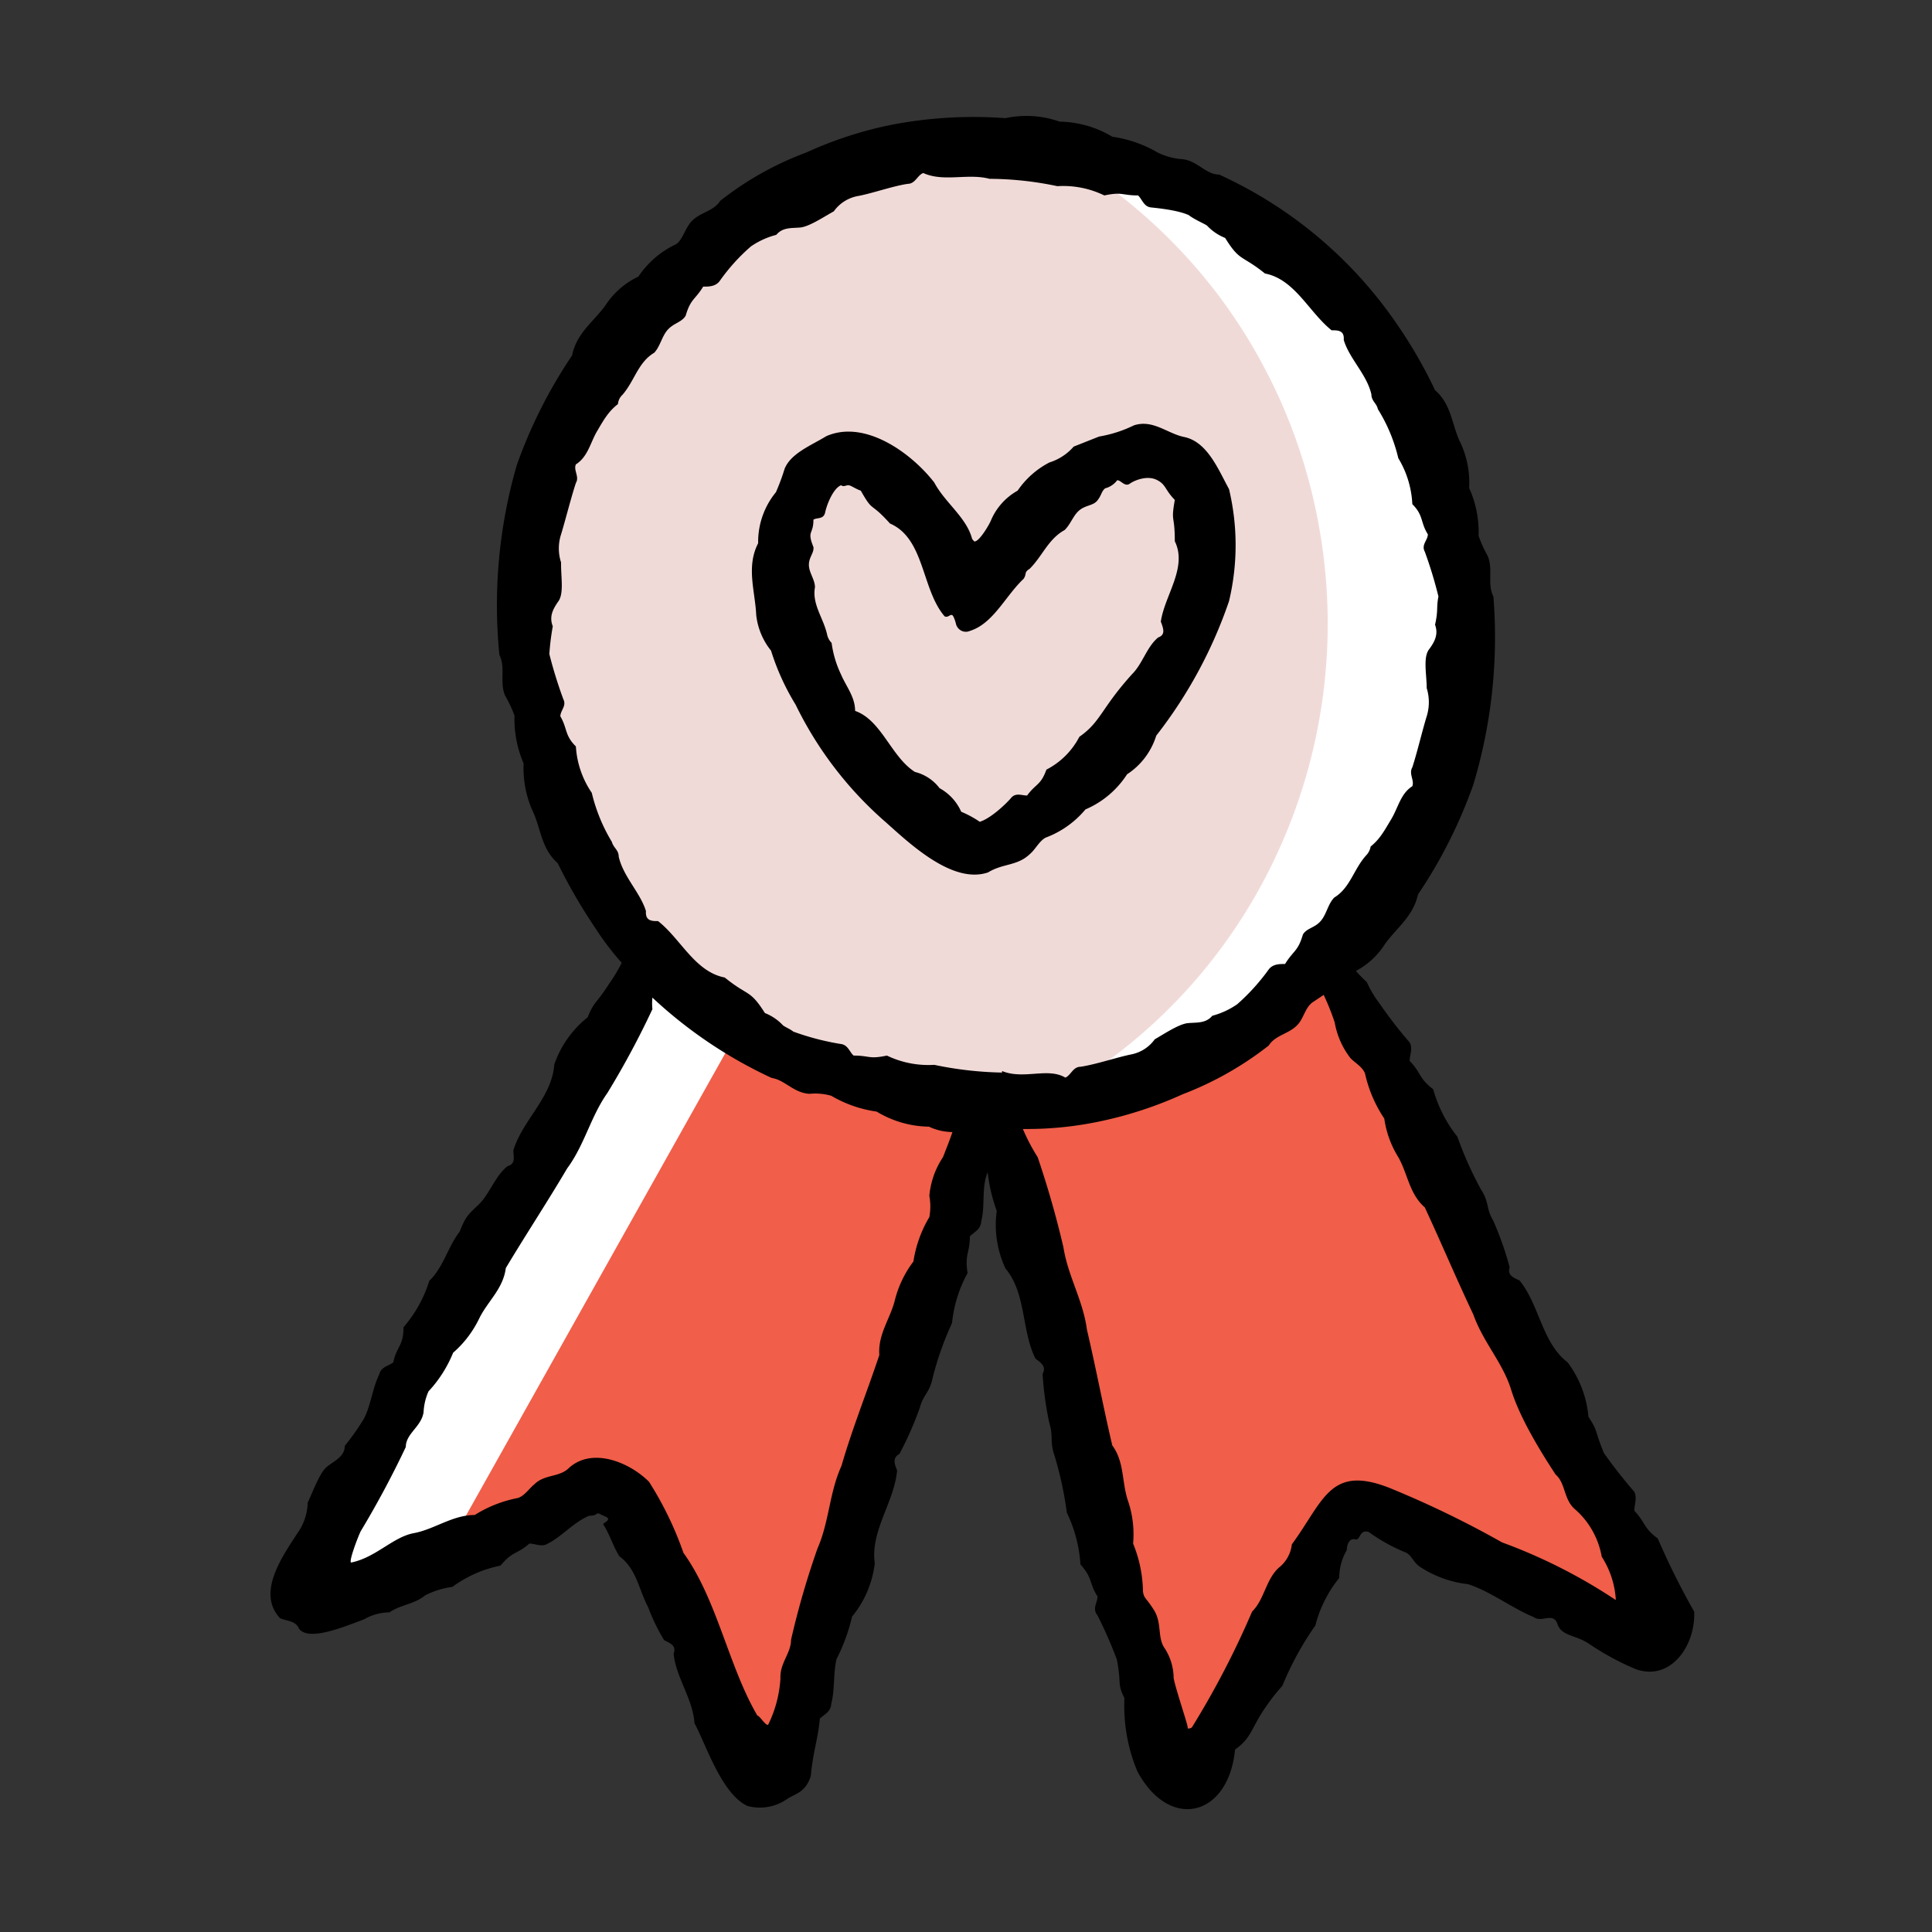 <svg width="50" height="50" fill="none" xmlns="http://www.w3.org/2000/svg"><rect width="100%" height="100%" fill="#333333" stroke="none"/><path d="M7.875 40.998l20.833-36.98c12.118 2.73 13.5 22.35-3.196 24.8-7.833 11.25-17.637 12.18-17.637 12.18z" fill="#fff"/><path d="M19.179 26.528l-7.245 12.92 3.95-1.18 3.99 7.8 5.413-16.72-6.108-2.82zM25.875 28.668l4.902 17.06 4.206-7 7.843 3.65-8.235-17.19c-3.157 2.23-6.138 3.66-8.716 3.48z" fill="#F15E49"/><path d="M27.218 28.388a13.804 13.804 0 005.428-5.488 14.17 14.17 0 001.464-9.412 14.064 14.064 0 00-2.588-5.86 13.967 13.967 0 00-2.176-2.28 14.12 14.12 0 00-1.255-.93c-18.294-3.19-19.804 24.67-.873 23.97z" fill="#F0DAD7"/><path d="M42.904 39.818c-.383-.29-.314-.41-.608-.72 0-.16.078-.33 0-.49-.277-.32-.54-.654-.785-1-.254-.61-.147-.56-.402-.94a2.751 2.751 0 00-.539-1.41c-.666-.51-.725-1.48-1.245-2.12-.147-.07-.323-.13-.255-.34a8.223 8.223 0 00-.431-1.22c-.186-.31-.088-.45-.314-.8a9.294 9.294 0 01-.608-1.36 3.475 3.475 0 01-.627-1.23c-.382-.29-.304-.42-.608-.73 0-.16.088-.32 0-.48a10.973 10.973 0 01-.774-1 2.79 2.79 0 01-.334-.56 3.911 3.911 0 01-.284-.29c.308-.162.568-.403.755-.7.314-.43.725-.71.853-1.28a12.604 12.604 0 001.431-2.84 13.25 13.25 0 00.52-4.87c-.167-.33 0-.69-.147-1.05a3.115 3.115 0 01-.236-.52 2.776 2.776 0 00-.245-1.24 2.45 2.45 0 00-.215-1.15c-.236-.46-.226-1-.667-1.38a12.144 12.144 0 00-.98-1.7 11.19 11.19 0 00-4.608-3.88c-.353 0-.579-.38-.98-.4a1.719 1.719 0 01-.609-.17 3.251 3.251 0 00-1.176-.41 2.733 2.733 0 00-1.363-.39c-.45-.16-.935-.19-1.402-.09a11.221 11.221 0 00-2.94.17c-.764.153-1.507.395-2.217.72-.8.297-1.551.718-2.225 1.25-.196.31-.627.3-.824.64-.107.16-.166.37-.313.48a2.385 2.385 0 00-.98.84 2.071 2.071 0 00-.863.76c-.314.42-.745.72-.853 1.28a12.599 12.599 0 00-1.432 2.84 13.054 13.054 0 00-.45 4.91c.166.33 0 .7.146 1.05.096.166.178.34.245.52-.013.426.068.85.236 1.24-.018.408.056.815.215 1.19.236.47.226 1 .667 1.39.287.586.615 1.15.98 1.69a7.3 7.3 0 00.677.89 4.287 4.287 0 01-.324.54c-.362.56-.382.44-.558.87a2.679 2.679 0 00-.863 1.22c-.059.85-.814 1.43-1.059 2.22 0 .17.069.35-.147.41-.324.25-.47.73-.755 1-.284.27-.333.31-.49.7-.314.41-.412.91-.784 1.27a3.328 3.328 0 01-.667 1.2c0 .49-.177.49-.265.91-.127.1-.314.11-.363.31-.176.36-.215.79-.392 1.14-.15.248-.317.485-.5.71 0 .28-.274.39-.46.54-.187.15-.353.62-.5.93-.007.284-.1.56-.265.79-.402.62-1.059 1.55-.451 2.2.176.08.402.06.49.27.255.35 1.216-.07 1.686-.24.201-.116.427-.178.657-.18.284-.2.647-.21.922-.44.222-.113.46-.187.706-.22.371-.273.796-.46 1.245-.55.313-.38.431-.29.745-.57.166 0 .323.1.48 0 .373-.19.677-.56 1.069-.72.196 0 .186-.07.235-.06.05.01 0 0 .186.08.187.08-.058.16-.058.2.176.27.255.57.421.83.441.32.5.86.745 1.32.11.296.248.58.412.85.157.08.324.14.245.35.059.61.5 1.17.54 1.8.284.51.695 1.83 1.372 2.14a1.232 1.232 0 001.04-.19c.205-.13.46-.16.597-.58.059-.64.196-1 .235-1.49.118-.11.285-.18.295-.38.098-.38.049-.79.137-1.16.178-.349.313-.718.402-1.1.323-.392.528-.872.588-1.38-.118-.84.5-1.57.578-2.4-.058-.16-.137-.32.06-.43.206-.386.383-.787.529-1.2.088-.34.255-.38.333-.78.124-.485.291-.957.5-1.41.045-.454.182-.893.402-1.29-.079-.49.059-.52.059-.95.117-.12.284-.18.294-.39.108-.41 0-.87.167-1.27.038.341.117.677.235 1-.07.508.009 1.026.225 1.49.54.64.412 1.6.775 2.33.137.11.294.2.186.4.027.43.085.858.177 1.28.107.34 0 .46.137.85.143.477.248.965.314 1.46.202.418.322.874.352 1.34.324.36.216.47.442.83 0 .16-.147.31 0 .49.187.37.354.75.5 1.14.127.66 0 .6.196 1a4.405 4.405 0 00.333 1.89c.833 1.56 2.363 1.18 2.53-.56.372-.26.421-.5.656-.89a5.43 5.43 0 01.569-.76 7.948 7.948 0 01.853-1.56c.116-.451.326-.871.618-1.23 0-.254.067-.503.196-.72 0-.14.068-.32.215-.28.147.04.098-.27.353-.19.304.22.633.401.98.54.128.08.187.24.314.34.382.258.82.42 1.275.47.569.18 1.137.62 1.696.85.216.16.51-.14.618.18.108.32.47.28.813.51.383.26.79.482 1.216.66.902.32 1.55-.61 1.51-1.49a19.22 19.22 0 01-.941-1.89zm-18.5-9.87c-.199.297-.32.641-.353 1 .034.181.034.368 0 .55-.21.352-.35.742-.412 1.15a2.781 2.781 0 00-.48 1c-.118.48-.442.88-.402 1.42-.334 1-.697 1.89-.98 2.87-.315.69-.315 1.44-.618 2.13a21.537 21.537 0 00-.687 2.37c0 .35-.294.6-.274 1a3.151 3.151 0 01-.314 1.19c-.049.07-.225-.23-.284-.23-.745-1.27-1.04-3-1.912-4.21a8.833 8.833 0 00-.892-1.84c-.51-.51-1.47-.9-2.069-.36-.245.25-.637.16-.902.43-.137.11-.245.29-.421.35a3.237 3.237 0 00-1.118.44c-.578 0-1.04.37-1.578.47-.54.1-.98.63-1.618.76-.078 0 .167-.65.245-.81.425-.706.814-1.434 1.167-2.18 0-.35.402-.52.46-.9.009-.187.052-.37.128-.54.271-.29.487-.63.637-1 .284-.246.514-.55.677-.89.215-.44.617-.76.686-1.3.52-.87 1.069-1.7 1.588-2.58.451-.61.608-1.34 1.04-1.95.428-.7.817-1.425 1.166-2.17-.01-.1-.01-.2 0-.3a11.745 11.745 0 003.088 2.08c.343.05.569.39.98.41a1.5 1.5 0 01.56.05c.362.213.761.352 1.176.41.41.249.876.383 1.353.39.19.09.398.137.608.14-.06.18-.147.4-.245.65zm1.53-2.19a9.35 9.35 0 01-1.756-.2 2.477 2.477 0 01-1.225-.24c-.47.1-.441 0-.863 0-.108-.1-.147-.28-.333-.3a6.7 6.7 0 01-1.226-.32c-.088-.07-.196-.11-.265-.16a1.283 1.283 0 00-.47-.32c-.392-.62-.422-.42-1.04-.92-.774-.15-1.137-1-1.725-1.46-.157 0-.333 0-.314-.26-.147-.48-.588-.89-.705-1.41 0-.17-.138-.23-.177-.38a4.44 4.44 0 01-.52-1.27 2.38 2.38 0 01-.411-1.2c-.294-.29-.216-.46-.402-.78 0-.15.166-.27.078-.44a11.561 11.561 0 01-.363-1.17c.016-.242.046-.482.089-.72-.098-.25 0-.44.147-.65.147-.21.059-.65.068-1a1.172 1.172 0 010-.73c.118-.39.255-.94.383-1.33.098-.16-.069-.33 0-.48.313-.2.372-.56.549-.86.176-.3.294-.51.539-.7a.373.373 0 01.117-.24c.314-.36.402-.84.824-1.09.157-.17.196-.43.353-.6.157-.17.363-.19.46-.36.128-.44.246-.41.452-.75.147 0 .323 0 .431-.15.232-.33.502-.628.804-.89.2-.138.423-.24.657-.3.167-.2.392-.17.618-.19.225-.02.588-.26.872-.42a.979.979 0 01.598-.39c.392-.07.912-.26 1.314-.32.196 0 .255-.23.402-.28.53.24 1.157 0 1.716.15.59.003 1.177.067 1.754.19.42-.026.837.056 1.216.24.47-.1.451 0 .873 0 .108.1.147.29.333.31.186.02.696.07.98.2.138.11.402.22.471.27.132.14.292.25.47.32.383.62.422.43 1.03.92.774.15 1.137 1 1.725 1.47.167 0 .334 0 .314.25.147.49.598.89.716 1.41 0 .17.137.23.167.38.244.39.423.82.529 1.27.218.358.343.768.363 1.19.294.29.206.47.402.78 0 .15-.177.27-.079.45.139.38.256.767.353 1.16-.059.29 0 .34-.088.73.088.24 0 .43-.157.64-.157.21-.059.65-.059 1 .074.237.074.492 0 .73-.117.38-.245.93-.372 1.32-.098.17.058.33 0 .49-.304.19-.363.55-.55.86-.186.31-.293.51-.529.7a.433.433 0 01-.117.23c-.324.36-.412.84-.824 1.09-.167.17-.196.43-.353.61-.157.18-.363.18-.46.35-.128.44-.246.41-.461.76-.148 0-.314 0-.422.14a5.4 5.4 0 01-.814.9 2.05 2.05 0 01-.647.3c-.166.2-.402.17-.627.19-.226.02-.588.26-.863.42a.979.979 0 01-.608.39c-.392.08-.912.26-1.314.32-.196 0-.254.23-.392.28-.45-.27-1.078.06-1.637-.17v.04zm15.881 13.65a13.997 13.997 0 00-2.94-1.49c-.911-.514-1.85-.971-2.815-1.37-1.637-.69-1.784.27-2.627 1.42a.894.894 0 01-.333.6c-.343.31-.373.82-.696 1.14a22.58 22.58 0 01-1.56 3s-.117.06-.107 0c.01-.06-.314-1-.363-1.28a1.44 1.44 0 00-.225-.76c-.206-.28-.069-.66-.285-1-.215-.34-.255-.29-.284-.48a3.396 3.396 0 00-.255-1.24 2.71 2.71 0 00-.137-1.12c-.157-.47-.088-1-.402-1.42-.235-1-.422-2-.657-3-.098-.75-.49-1.38-.608-2.13a24.768 24.768 0 00-.666-2.33 5.037 5.037 0 01-.383-.73 9.155 9.155 0 001.961-.19 10.265 10.265 0 002.177-.71c.799-.305 1.549-.73 2.225-1.26.196-.31.618-.3.824-.64.098-.16.156-.37.313-.48l.285-.19a6.3 6.3 0 01.284.71c.06.34.201.66.412.93.117.12.304.22.372.39.093.418.262.816.5 1.17.05.355.174.696.363 1 .245.43.284.95.686 1.3.432.93.814 1.84 1.255 2.77.255.72.765 1.25.98 1.95.216.7.716 1.53 1.148 2.19.264.23.206.63.49.89.37.316.62.755.706 1.24.208.323.333.694.362 1.08v.04z" fill="#000"/><path d="M31.807 12.658c-.275-.5-.56-1.23-1.167-1.35-.431-.09-.804-.46-1.294-.3-.286.14-.59.237-.902.29l-.657.26a1.38 1.38 0 01-.627.41c-.33.17-.613.42-.824.73-.304.17-.546.436-.686.76-.05.13-.334.6-.441.55l-.05-.06c-.146-.56-.705-.94-.98-1.46-.588-.76-1.794-1.64-2.794-1.2-.392.24-.912.44-1.078.84a5.559 5.559 0 01-.226.61 2.025 2.025 0 00-.46 1.32c-.314.61-.08 1.23-.05 1.86.038.338.17.657.383.92.154.492.368.962.637 1.4a9.585 9.585 0 002.343 3.05c.627.56 1.726 1.6 2.637 1.29.392-.24.755-.16 1.088-.48.148-.13.236-.33.402-.42.4-.149.755-.4 1.03-.73.44-.187.816-.504 1.078-.91.36-.233.626-.587.755-1a11.892 11.892 0 001.883-3.48 6.252 6.252 0 000-2.9zm-1.834 3.84c-.294.24-.402.68-.676.95-.804.89-.804 1.23-1.363 1.62a1.98 1.98 0 01-.853.85c-.147.41-.274.36-.5.67-.137 0-.294-.08-.412.06-.117.14-.52.53-.813.62a2.648 2.648 0 00-.48-.26 1.29 1.29 0 00-.56-.61 1.145 1.145 0 00-.637-.42c-.617-.39-.863-1.34-1.549-1.58 0-.36-.225-.62-.363-.94a2.718 2.718 0 01-.245-.82.433.433 0 01-.117-.22c-.098-.43-.393-.78-.314-1.22 0-.2-.157-.38-.157-.58 0-.2.137-.31.118-.46-.177-.44 0-.31 0-.71.098-.06.264 0 .304-.19.039-.19.205-.62.411-.7.069.05.118 0 .187 0 .068 0 .176.09.323.14.333.59.226.26.755.85.902.39.814 1.7 1.412 2.4.098.06.166-.1.225 0 .03.06.054.124.069.19a.274.274 0 00.137.182.26.26 0 00.226.008c.608-.19.921-.91 1.392-1.35.088-.14 0-.16.157-.26.323-.32.48-.77.902-1 .157-.15.225-.39.392-.52.166-.13.353-.11.46-.25.108-.14.099-.23.197-.31a.568.568 0 00.313-.21c.098 0 .196.18.324.09.127-.09.45-.22.696-.1.245.12.206.25.47.52-.107.61 0 .35 0 1.07.334.68-.264 1.4-.362 2.08.068.18.127.34-.069.41z" fill="#000"/></svg>